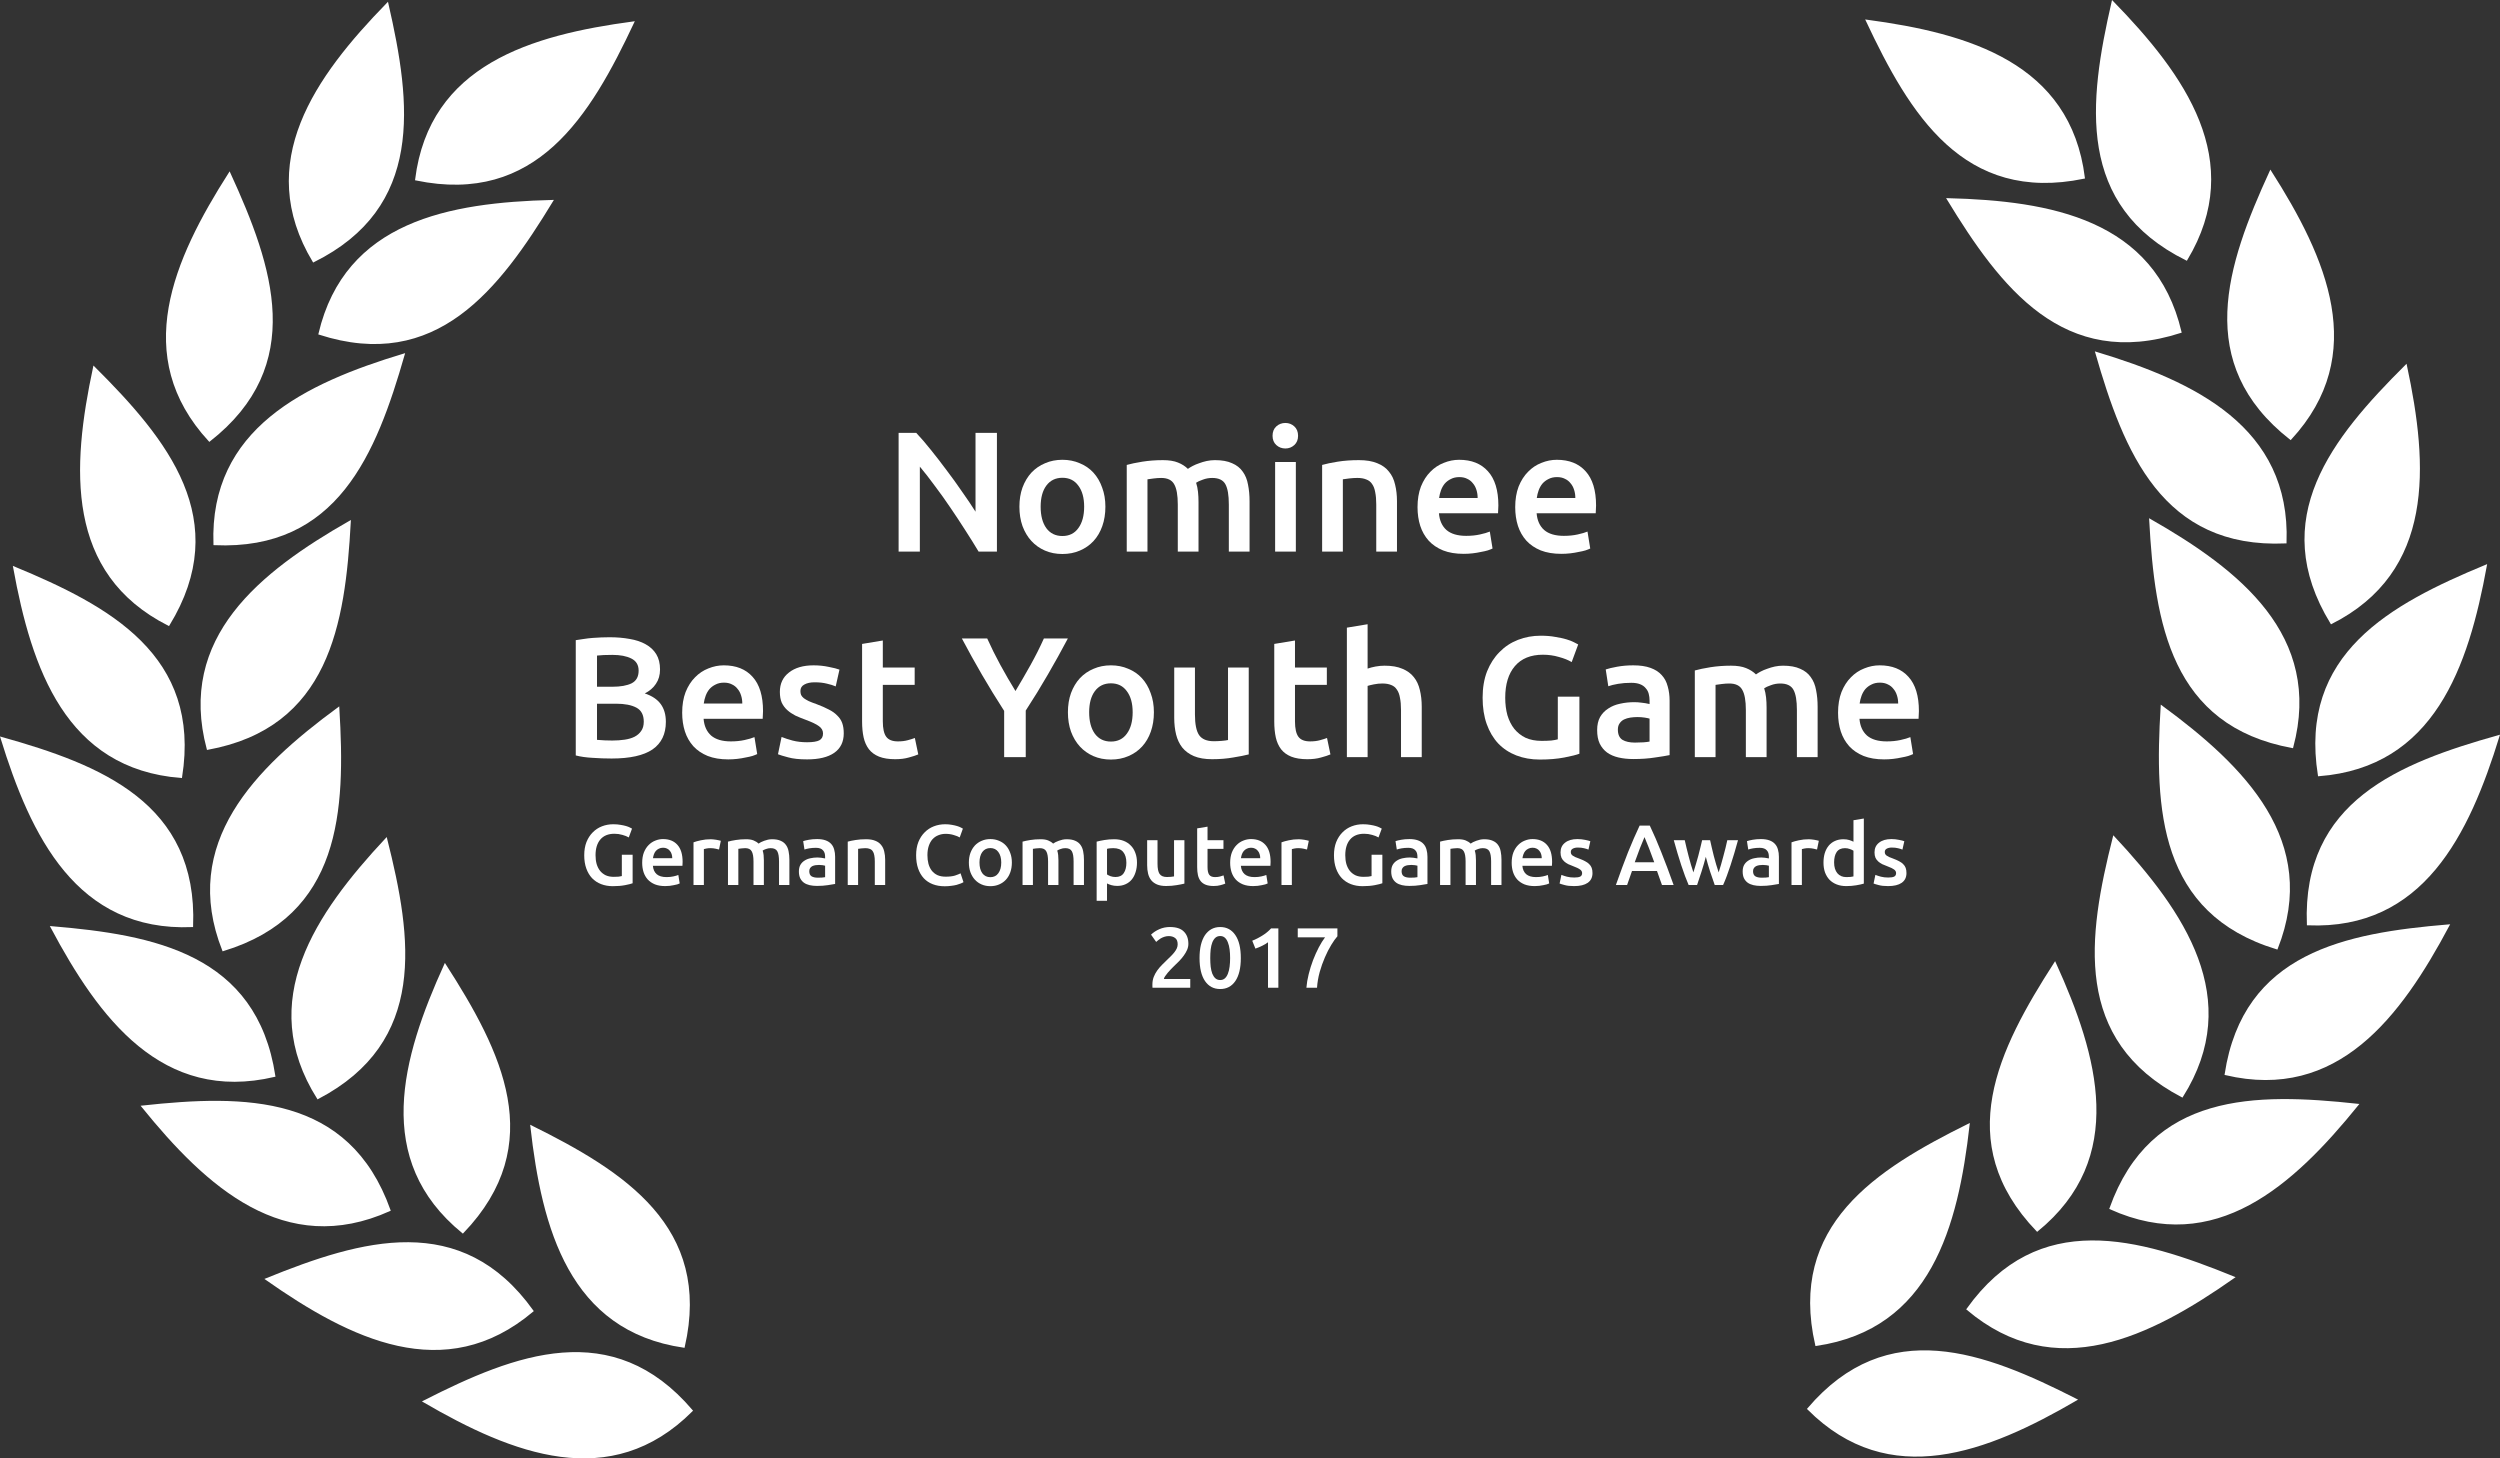 <?xml version="1.0" encoding="UTF-8" standalone="no"?>
<!-- Created with Inkscape (http://www.inkscape.org/) -->

<svg
   xmlns:dc="http://purl.org/dc/elements/1.1/"
   xmlns:cc="http://creativecommons.org/ns#"
   xmlns:rdf="http://www.w3.org/1999/02/22-rdf-syntax-ns#"
   xmlns:svg="http://www.w3.org/2000/svg"
   xmlns="http://www.w3.org/2000/svg"
   xmlns:sodipodi="http://sodipodi.sourceforge.net/DTD/sodipodi-0.dtd"
   xmlns:inkscape="http://www.inkscape.org/namespaces/inkscape"
   width="1247.406"
   height="727.679"
   viewBox="0 0 330.043 192.532"
   version="1.1"
   id="svg5657"
   inkscape:version="0.92.2 (5c3e80d, 2017-08-06)"
   sodipodi:docname="DCP 2017 12 orbits english.svg">
  <rect x="0" y="0" width="330.043" height="192.532" fill="#333333" stroke="none"/>
  <defs
     id="defs5651" />
  <sodipodi:namedview
     id="base"
     pagecolor="#ffffff"
     bordercolor="#666666"
     borderopacity="1.0"
     inkscape:pageopacity="0.0"
     inkscape:pageshadow="2"
     inkscape:zoom="0.24748737"
     inkscape:cx="-1439.6161"
     inkscape:cy="431.00206"
     inkscape:document-units="mm"
     inkscape:current-layer="layer1"
     showgrid="false"
     inkscape:window-width="1920"
     inkscape:window-height="1027"
     inkscape:window-x="1912"
     inkscape:window-y="-8"
     inkscape:window-maximized="1"
     units="px" />
  <g
     inkscape:label="Layer 1"
     inkscape:groupmode="layer"
     id="layer1"
     transform="translate(0,-104.468)">
    <rect
       style="opacity:1;fill:#00a0a0;fill-opacity:1;fill-rule:evenodd;stroke:none;stroke-width:15.282;stroke-linecap:butt;stroke-linejoin:round;stroke-miterlimit:4;stroke-dasharray:none;stroke-dashoffset:0;stroke-opacity:1;paint-order:stroke fill markers"
       id="rect5567"
       width="500"
       height="500"
       x="-876.644"
       y="-66.158"
       ry="1.732" />
    <path
       inkscape:connector-curvature="0"
       d="m 238.726,290.463 c 10.475,-12.287 23.221,-7.378 35.339,-1.211 -11.69,6.803 -24.624,11.934 -35.339,1.211 z"
       id="path5569"
       style="fill:#ffffff;fill-opacity:1;stroke:#ffffff;stroke-width:0.265;stroke-opacity:1"
       inkscape:export-xdpi="78.760002"
       inkscape:export-ydpi="78.760002" />
    <path
       inkscape:connector-curvature="0"
       d="m 239.773,282.022 c -3.606,-15.739 7.94,-23.035 20.121,-29.078 -1.519,13.44 -5.122,26.88 -20.121,29.078 z"
       id="path5571"
       style="fill:#ffffff;fill-opacity:1;stroke:#ffffff;stroke-width:0.265;stroke-opacity:1"
       inkscape:export-xdpi="78.760002"
       inkscape:export-ydpi="78.760002" />
    <path
       inkscape:connector-curvature="0"
       d="m 259.75,277.302 c 9.399,-13.129 22.514,-9.314 35.113,-4.194 -11.073,7.767 -23.528,13.973 -35.113,4.194 z"
       id="path5573"
       style="fill:#ffffff;fill-opacity:1;stroke:#ffffff;stroke-width:0.265;stroke-opacity:1"
       inkscape:export-xdpi="78.760002"
       inkscape:export-ydpi="78.760002" />
    <path
       inkscape:connector-curvature="0"
       d="m 268.946,266.916 c -11.173,-11.657 -5.008,-23.845 2.345,-35.284 5.594,12.314 9.4,25.7 -2.345,35.284 z"
       id="path5575"
       style="fill:#ffffff;fill-opacity:1;stroke:#ffffff;stroke-width:0.265;stroke-opacity:1"
       inkscape:export-xdpi="78.760002"
       inkscape:export-ydpi="78.760002" />
    <path
       inkscape:connector-curvature="0"
       d="m 278.619,263.998 c 5.429,-15.207 19.087,-15.143 32.606,-13.683 -8.512,10.511 -18.782,19.901 -32.606,13.683 z"
       id="path5577"
       style="fill:#ffffff;fill-opacity:1;stroke:#ffffff;stroke-width:0.265;stroke-opacity:1"
       inkscape:export-xdpi="78.760002"
       inkscape:export-ydpi="78.760002" />
    <path
       inkscape:connector-curvature="0"
       d="m 288.076,249.199 c -14.304,-7.49 -12.343,-21.007 -9.017,-34.193 9.226,9.89 17.097,21.366 9.017,34.193 z"
       id="path5579"
       style="fill:#ffffff;fill-opacity:1;stroke:#ffffff;stroke-width:0.265;stroke-opacity:1"
       inkscape:export-xdpi="78.760002"
       inkscape:export-ydpi="78.760002" />
    <path
       inkscape:connector-curvature="0"
       d="m 293.825,246.275 c 2.438,-15.962 15.859,-18.497 29.408,-19.635 -6.357,11.938 -14.653,23.11 -29.408,19.635 z"
       id="path5581"
       style="fill:#ffffff;fill-opacity:1;stroke:#ffffff;stroke-width:0.265;stroke-opacity:1"
       inkscape:export-xdpi="78.760002"
       inkscape:export-ydpi="78.760002" />
    <path
       inkscape:connector-curvature="0"
       d="m 300.579,229.666 c -15.445,-4.707 -16.025,-18.353 -15.203,-31.927 10.9,8.008 20.763,17.824 15.203,31.927 z"
       id="path5583"
       style="fill:#ffffff;fill-opacity:1;stroke:#ffffff;stroke-width:0.265;stroke-opacity:1"
       inkscape:export-xdpi="78.760002"
       inkscape:export-ydpi="78.760002" />
    <path
       inkscape:connector-curvature="0"
       d="m 304.68,226.496 c -0.625,-16.134 12.075,-21.163 25.165,-24.842 -3.985,12.925 -10.018,25.464 -25.165,24.842 z"
       id="path5585"
       style="fill:#ffffff;fill-opacity:1;stroke:#ffffff;stroke-width:0.265;stroke-opacity:1"
       inkscape:export-xdpi="78.760002"
       inkscape:export-ydpi="78.760002" />
    <path
       inkscape:connector-curvature="0"
       d="m 302.621,203.091 c -15.883,-2.908 -18.021,-16.398 -18.758,-29.975 11.745,6.707 22.668,15.329 18.758,29.975 z"
       id="path5587"
       style="fill:#ffffff;fill-opacity:1;stroke:#ffffff;stroke-width:0.265;stroke-opacity:1"
       inkscape:export-xdpi="78.760002"
       inkscape:export-ydpi="78.760002" />
    <path
       inkscape:connector-curvature="0"
       d="m 306.135,206.811 c -2.537,-15.946 9.476,-22.447 22.039,-27.655 -2.422,13.307 -6.924,26.474 -22.039,27.655 z"
       id="path5589"
       style="fill:#ffffff;fill-opacity:1;stroke:#ffffff;stroke-width:0.265;stroke-opacity:1"
       inkscape:export-xdpi="78.760002"
       inkscape:export-ydpi="78.760002" />
    <path
       inkscape:connector-curvature="0"
       d="m 301.732,176.077 c -16.131,0.715 -21.23,-11.956 -24.981,-25.026 12.947,3.913 25.52,9.877 24.981,25.026 z"
       id="path5591"
       style="fill:#ffffff;fill-opacity:1;stroke:#ffffff;stroke-width:0.265;stroke-opacity:1"
       inkscape:export-xdpi="78.760002"
       inkscape:export-ydpi="78.760002" />
    <path
       inkscape:connector-curvature="0"
       d="m 307.778,186.718 c -8.416,-13.78 0.217,-24.364 9.85,-33.962 2.826,13.227 3.676,27.116 -9.85,33.962 z"
       id="path5593"
       style="fill:#ffffff;fill-opacity:1;stroke:#ffffff;stroke-width:0.265;stroke-opacity:1"
       inkscape:export-xdpi="78.760002"
       inkscape:export-ydpi="78.760002" />
    <path
       inkscape:connector-curvature="0"
       d="m 287.867,148.294 c -15.368,4.954 -23.635,-5.918 -30.709,-17.532 13.52,0.351 27.223,2.778 30.709,17.532 z"
       id="path5595"
       style="fill:#ffffff;fill-opacity:1;stroke:#ffffff;stroke-width:0.265;stroke-opacity:1"
       inkscape:export-xdpi="78.760002"
       inkscape:export-ydpi="78.760002" />
    <path
       inkscape:connector-curvature="0"
       d="m 302.395,162.395 c -12.704,-9.966 -8.317,-22.901 -2.649,-35.261 7.273,11.403 12.927,24.117 2.649,35.261 z"
       id="path5597"
       style="fill:#ffffff;fill-opacity:1;stroke:#ffffff;stroke-width:0.265;stroke-opacity:1"
       inkscape:export-xdpi="78.760002"
       inkscape:export-ydpi="78.760002" />
    <path
       inkscape:connector-curvature="0"
       d="m 275.107,127.929 c -15.811,3.274 -22.862,-8.424 -28.647,-20.729 13.405,1.802 26.767,5.688 28.647,20.729 z"
       id="path5599"
       style="fill:#ffffff;fill-opacity:1;stroke:#ffffff;stroke-width:0.265;stroke-opacity:1"
       inkscape:export-xdpi="78.760002"
       inkscape:export-ydpi="78.760002" />
    <path
       inkscape:connector-curvature="0"
       d="m 288.652,138.724 c -14.463,-7.179 -12.794,-20.735 -9.754,-33.99 9.437,9.688 17.555,20.991 9.754,33.99 z"
       id="path5601"
       style="fill:#ffffff;fill-opacity:1;stroke:#ffffff;stroke-width:0.265;stroke-opacity:1"
       inkscape:export-xdpi="78.760002"
       inkscape:export-ydpi="78.760002" />
    <g
       aria-label="Nominee Best Youth Game German Computer Games Awards 2017"
       transform="matrix(0.265,0,0,0.265,-30.337,182.086)"
       style="font-style:normal;font-variant:normal;font-weight:500;font-stretch:normal;font-size:16px;line-height:120%;font-family:ubuntu;-inkscape-font-specification:'ubuntu Medium';text-align:center;letter-spacing:0px;word-spacing:0px;text-anchor:middle;fill:#000000;fill-opacity:1;stroke:none;stroke-width:1px;stroke-linecap:butt;stroke-linejoin:miter;stroke-opacity:1"
       id="flowRoot5615">
      <path
         d="m 601.994,-18.102 q -2.901,-4.864 -6.485,-10.411 -3.584,-5.632 -7.424,-11.264 -3.84,-5.717 -7.851,-11.008 -3.925,-5.376 -7.509,-9.643 v 42.325 h -10.581 v -59.136 h 8.789 q 3.413,3.584 7.339,8.533 3.925,4.864 7.851,10.155 4.011,5.291 7.68,10.667 3.755,5.291 6.656,9.899 v -39.253 h 10.667 v 59.136 z"
         style="font-style:normal;font-variant:normal;font-weight:500;font-stretch:normal;font-size:85.333px;line-height:120%;font-family:ubuntu;-inkscape-font-specification:'ubuntu Medium';fill:#ffffff"
         id="path6343"
         inkscape:connector-curvature="0" />
      <path
         d="m 665.161,-40.459 q 0,5.291 -1.536,9.643 -1.536,4.352 -4.352,7.424 -2.816,3.072 -6.827,4.779 -3.925,1.707 -8.704,1.707 -4.779,0 -8.704,-1.707 -3.925,-1.707 -6.741,-4.779 -2.816,-3.072 -4.437,-7.424 -1.536,-4.352 -1.536,-9.643 0,-5.291 1.536,-9.557 1.621,-4.352 4.437,-7.424 2.901,-3.072 6.827,-4.693 3.925,-1.707 8.619,-1.707 4.693,0 8.619,1.707 4.011,1.621 6.827,4.693 2.816,3.072 4.352,7.424 1.621,4.267 1.621,9.557 z m -10.581,0 q 0,-6.656 -2.901,-10.496 -2.816,-3.925 -7.936,-3.925 -5.12,0 -8.021,3.925 -2.816,3.84 -2.816,10.496 0,6.741 2.816,10.667 2.901,3.925 8.021,3.925 5.12,0 7.936,-3.925 2.901,-3.925 2.901,-10.667 z"
         style="font-style:normal;font-variant:normal;font-weight:500;font-stretch:normal;font-size:85.333px;line-height:120%;font-family:ubuntu;-inkscape-font-specification:'ubuntu Medium';fill:#ffffff"
         id="path6345"
         inkscape:connector-curvature="0" />
      <path
         d="m 701.228,-41.568 q 0,-6.997 -1.792,-10.069 -1.707,-3.157 -6.485,-3.157 -1.707,0 -3.755,0.256 -2.048,0.256 -3.072,0.427 v 36.011 h -10.325 v -43.179 q 2.987,-0.853 7.765,-1.621 4.864,-0.768 10.24,-0.768 4.608,0 7.509,1.195 2.987,1.195 4.949,3.157 0.939,-0.683 2.389,-1.451 1.451,-0.768 3.243,-1.365 1.792,-0.683 3.755,-1.109 2.048,-0.427 4.096,-0.427 5.205,0 8.533,1.536 3.413,1.451 5.291,4.181 1.963,2.645 2.645,6.485 0.768,3.755 0.768,8.277 v 25.088 h -10.325 v -23.467 q 0,-6.997 -1.707,-10.069 -1.707,-3.157 -6.571,-3.157 -2.475,0 -4.693,0.853 -2.219,0.768 -3.328,1.536 0.683,2.133 0.939,4.523 0.256,2.389 0.256,5.12 v 24.661 h -10.325 z"
         style="font-style:normal;font-variant:normal;font-weight:500;font-stretch:normal;font-size:85.333px;line-height:120%;font-family:ubuntu;-inkscape-font-specification:'ubuntu Medium';fill:#ffffff"
         id="path6347"
         inkscape:connector-curvature="0" />
      <path
         d="m 760.042,-18.102 h -10.325 v -44.629 h 10.325 z m 1.109,-57.685 q 0,2.901 -1.877,4.608 -1.877,1.707 -4.437,1.707 -2.645,0 -4.523,-1.707 -1.877,-1.707 -1.877,-4.608 0,-2.987 1.877,-4.693 1.877,-1.707 4.523,-1.707 2.56,0 4.437,1.707 1.877,1.707 1.877,4.693 z"
         style="font-style:normal;font-variant:normal;font-weight:500;font-stretch:normal;font-size:85.333px;line-height:120%;font-family:ubuntu;-inkscape-font-specification:'ubuntu Medium';fill:#ffffff"
         id="path6349"
         inkscape:connector-curvature="0" />
      <path
         d="m 773.132,-61.28 q 2.987,-0.853 7.765,-1.621 4.779,-0.768 10.581,-0.768 5.461,0 9.131,1.536 3.669,1.451 5.803,4.181 2.219,2.645 3.072,6.485 0.939,3.755 0.939,8.277 v 25.088 h -10.325 v -23.467 q 0,-3.584 -0.512,-6.059 -0.427,-2.56 -1.536,-4.096 -1.024,-1.621 -2.901,-2.304 -1.792,-0.768 -4.437,-0.768 -1.963,0 -4.096,0.256 -2.133,0.256 -3.157,0.427 v 36.011 h -10.325 z"
         style="font-style:normal;font-variant:normal;font-weight:500;font-stretch:normal;font-size:85.333px;line-height:120%;font-family:ubuntu;-inkscape-font-specification:'ubuntu Medium';fill:#ffffff"
         id="path6351"
         inkscape:connector-curvature="0" />
      <path
         d="m 820.657,-40.203 q 0,-5.888 1.707,-10.325 1.792,-4.437 4.693,-7.339 2.901,-2.987 6.656,-4.437 3.755,-1.536 7.68,-1.536 9.216,0 14.336,5.717 5.205,5.717 5.205,17.067 0,0.853 -0.085,1.963 0,1.024 -0.085,1.877 h -29.44 q 0.427,5.376 3.755,8.363 3.413,2.901 9.813,2.901 3.755,0 6.827,-0.683 3.157,-0.683 4.949,-1.451 l 1.365,8.448 q -0.853,0.427 -2.389,0.939 -1.451,0.427 -3.413,0.768 -1.877,0.427 -4.096,0.683 -2.219,0.256 -4.523,0.256 -5.888,0 -10.24,-1.707 -4.352,-1.792 -7.168,-4.864 -2.816,-3.157 -4.181,-7.339 -1.365,-4.267 -1.365,-9.301 z m 29.952,-4.608 q 0,-2.133 -0.597,-4.011 -0.597,-1.963 -1.792,-3.328 -1.109,-1.451 -2.816,-2.219 -1.621,-0.853 -3.925,-0.853 -2.389,0 -4.181,0.939 -1.792,0.853 -3.072,2.304 -1.195,1.451 -1.877,3.328 -0.683,1.877 -0.939,3.84 z"
         style="font-style:normal;font-variant:normal;font-weight:500;font-stretch:normal;font-size:85.333px;line-height:120%;font-family:ubuntu;-inkscape-font-specification:'ubuntu Medium';fill:#ffffff"
         id="path6353"
         inkscape:connector-curvature="0" />
      <path
         d="m 869.324,-40.203 q 0,-5.888 1.707,-10.325 1.792,-4.437 4.693,-7.339 2.901,-2.987 6.656,-4.437 3.755,-1.536 7.68,-1.536 9.216,0 14.336,5.717 5.205,5.717 5.205,17.067 0,0.853 -0.085,1.963 0,1.024 -0.085,1.877 h -29.44 q 0.427,5.376 3.755,8.363 3.413,2.901 9.813,2.901 3.755,0 6.827,-0.683 3.157,-0.683 4.949,-1.451 l 1.365,8.448 q -0.853,0.427 -2.389,0.939 -1.451,0.427 -3.413,0.768 -1.877,0.427 -4.096,0.683 -2.219,0.256 -4.523,0.256 -5.888,0 -10.24,-1.707 -4.352,-1.792 -7.168,-4.864 -2.816,-3.157 -4.181,-7.339 -1.365,-4.267 -1.365,-9.301 z m 29.952,-4.608 q 0,-2.133 -0.597,-4.011 -0.597,-1.963 -1.792,-3.328 -1.109,-1.451 -2.816,-2.219 -1.621,-0.853 -3.925,-0.853 -2.389,0 -4.181,0.939 -1.792,0.853 -3.072,2.304 -1.195,1.451 -1.877,3.328 -0.683,1.877 -0.939,3.84 z"
         style="font-style:normal;font-variant:normal;font-weight:500;font-stretch:normal;font-size:85.333px;line-height:120%;font-family:ubuntu;-inkscape-font-specification:'ubuntu Medium';fill:#ffffff"
         id="path6355"
         inkscape:connector-curvature="0" />
      <path
         d="m 419.145,84.981 q -4.693,0 -9.472,-0.341 -4.779,-0.256 -8.363,-1.195 V 26.016 q 1.877,-0.341 4.011,-0.597 2.133,-0.341 4.352,-0.512 2.219,-0.171 4.352,-0.256 2.219,-0.085 4.181,-0.085 5.376,0 9.984,0.853 4.608,0.768 7.936,2.645 3.413,1.877 5.291,4.949 1.877,3.072 1.877,7.595 0,4.181 -2.048,7.168 -1.963,2.987 -5.547,4.779 5.376,1.792 7.936,5.291 2.56,3.499 2.56,8.875 0,9.131 -6.656,13.739 -6.656,4.523 -20.395,4.523 z m -7.253,-27.307 v 18.005 q 1.792,0.171 3.84,0.256 2.048,0.085 3.755,0.085 3.328,0 6.144,-0.427 2.901,-0.427 4.949,-1.451 2.133,-1.109 3.328,-2.901 1.28,-1.792 1.28,-4.608 0,-5.035 -3.669,-6.997 -3.669,-1.963 -10.155,-1.963 z m 0,-8.448 h 7.595 q 6.144,0 9.643,-1.707 3.499,-1.792 3.499,-6.315 0,-4.267 -3.669,-6.059 -3.584,-1.792 -9.387,-1.792 -2.475,0 -4.437,0.085 -1.877,0.085 -3.243,0.256 z"
         style="font-style:normal;font-variant:normal;font-weight:500;font-stretch:normal;font-size:85.333px;line-height:120%;font-family:ubuntu;-inkscape-font-specification:'ubuntu Medium';fill:#ffffff"
         id="path6357"
         inkscape:connector-curvature="0" />
      <path
         d="m 454.324,62.197 q 0,-5.888 1.707,-10.325 1.792,-4.437 4.693,-7.339 2.901,-2.987 6.656,-4.437 3.755,-1.536 7.68,-1.536 9.216,0 14.336,5.717 5.205,5.717 5.205,17.067 0,0.853 -0.085,1.963 0,1.024 -0.085,1.877 h -29.44 q 0.427,5.376 3.755,8.363 3.413,2.901 9.813,2.901 3.755,0 6.827,-0.683 3.157,-0.683 4.949,-1.451 l 1.365,8.448 q -0.853,0.427 -2.389,0.939 -1.451,0.427 -3.413,0.768 -1.877,0.427 -4.096,0.683 -2.219,0.256 -4.523,0.256 -5.888,0 -10.24,-1.707 -4.352,-1.792 -7.168,-4.864 -2.816,-3.157 -4.181,-7.339 -1.365,-4.267 -1.365,-9.301 z m 29.952,-4.608 q 0,-2.133 -0.597,-4.011 -0.597,-1.963 -1.792,-3.328 -1.109,-1.451 -2.816,-2.219 -1.621,-0.853 -3.925,-0.853 -2.389,0 -4.181,0.939 -1.792,0.853 -3.072,2.304 -1.195,1.451 -1.877,3.328 -0.683,1.877 -0.939,3.84 z"
         style="font-style:normal;font-variant:normal;font-weight:500;font-stretch:normal;font-size:85.333px;line-height:120%;font-family:ubuntu;-inkscape-font-specification:'ubuntu Medium';fill:#ffffff"
         id="path6359"
         inkscape:connector-curvature="0" />
      <path
         d="m 516.644,76.874 q 4.096,0 5.973,-0.939 1.877,-1.024 1.877,-3.413 0,-2.219 -2.048,-3.669 -1.963,-1.451 -6.571,-3.157 -2.816,-1.024 -5.205,-2.133 -2.304,-1.195 -4.011,-2.731 -1.707,-1.536 -2.731,-3.669 -0.939,-2.219 -0.939,-5.376 0,-6.144 4.523,-9.643 4.523,-3.584 12.288,-3.584 3.925,0 7.509,0.768 3.584,0.683 5.376,1.365 l -1.877,8.363 q -1.707,-0.768 -4.352,-1.365 -2.645,-0.683 -6.144,-0.683 -3.157,0 -5.12,1.109 -1.963,1.024 -1.963,3.243 0,1.109 0.341,1.963 0.427,0.853 1.365,1.621 0.939,0.683 2.475,1.451 1.536,0.683 3.755,1.451 3.669,1.365 6.229,2.731 2.56,1.28 4.181,2.987 1.707,1.621 2.475,3.755 0.768,2.133 0.768,5.12 0,6.4 -4.779,9.728 -4.693,3.243 -13.483,3.243 -5.888,0 -9.472,-1.024 -3.584,-0.939 -5.035,-1.536 l 1.792,-8.619 q 2.304,0.939 5.461,1.792 3.243,0.853 7.339,0.853 z"
         style="font-style:normal;font-variant:normal;font-weight:500;font-stretch:normal;font-size:85.333px;line-height:120%;font-family:ubuntu;-inkscape-font-specification:'ubuntu Medium';fill:#ffffff"
         id="path6361"
         inkscape:connector-curvature="0" />
      <path
         d="M 543.953,27.893 554.278,26.186 v 13.483 h 15.872 v 8.619 h -15.872 v 18.176 q 0,5.376 1.707,7.68 1.707,2.304 5.803,2.304 2.816,0 4.949,-0.597 2.219,-0.597 3.499,-1.109 l 1.707,8.192 q -1.792,0.768 -4.693,1.536 -2.901,0.853 -6.827,0.853 -4.779,0 -8.021,-1.28 -3.157,-1.28 -5.035,-3.669 -1.877,-2.475 -2.645,-5.888 -0.768,-3.499 -0.768,-7.936 z"
         style="font-style:normal;font-variant:normal;font-weight:500;font-stretch:normal;font-size:85.333px;line-height:120%;font-family:ubuntu;-inkscape-font-specification:'ubuntu Medium';fill:#ffffff"
         id="path6363"
         inkscape:connector-curvature="0" />
      <path
         d="m 620.36,51.36 q 3.84,-6.4 7.509,-12.971 3.669,-6.571 6.656,-13.227 h 11.947 q -4.779,9.045 -9.984,18.005 -5.12,8.875 -11.008,17.92 v 23.211 h -10.752 V 61.258 q -5.888,-9.131 -11.093,-18.091 -5.205,-8.96 -9.984,-18.005 h 12.629 q 2.987,6.656 6.571,13.227 3.584,6.571 7.509,12.971 z"
         style="font-style:normal;font-variant:normal;font-weight:500;font-stretch:normal;font-size:85.333px;line-height:120%;font-family:ubuntu;-inkscape-font-specification:'ubuntu Medium';fill:#ffffff"
         id="path6365"
         inkscape:connector-curvature="0" />
      <path
         d="m 689.328,61.941 q 0,5.291 -1.536,9.643 -1.536,4.352 -4.352,7.424 -2.816,3.072 -6.827,4.779 -3.925,1.707 -8.704,1.707 -4.779,0 -8.704,-1.707 -3.925,-1.707 -6.741,-4.779 -2.816,-3.072 -4.437,-7.424 -1.536,-4.352 -1.536,-9.643 0,-5.291 1.536,-9.557 1.621,-4.352 4.437,-7.424 2.901,-3.072 6.827,-4.693 3.925,-1.707 8.619,-1.707 4.693,0 8.619,1.707 4.011,1.621 6.827,4.693 2.816,3.072 4.352,7.424 1.621,4.267 1.621,9.557 z m -10.581,0 q 0,-6.656 -2.901,-10.496 -2.816,-3.925 -7.936,-3.925 -5.12,0 -8.021,3.925 -2.816,3.84 -2.816,10.496 0,6.741 2.816,10.667 2.901,3.925 8.021,3.925 5.12,0 7.936,-3.925 2.901,-3.925 2.901,-10.667 z"
         style="font-style:normal;font-variant:normal;font-weight:500;font-stretch:normal;font-size:85.333px;line-height:120%;font-family:ubuntu;-inkscape-font-specification:'ubuntu Medium';fill:#ffffff"
         id="path6367"
         inkscape:connector-curvature="0" />
      <path
         d="m 736.573,82.933 q -2.987,0.768 -7.765,1.536 -4.779,0.853 -10.496,0.853 -5.376,0 -9.045,-1.536 -3.584,-1.536 -5.803,-4.267 -2.133,-2.731 -3.072,-6.485 -0.939,-3.84 -0.939,-8.363 V 39.669 h 10.325 v 23.381 q 0,7.168 2.048,10.24 2.133,3.072 7.339,3.072 1.877,0 3.925,-0.171 2.133,-0.171 3.157,-0.427 V 39.669 h 10.325 z"
         style="font-style:normal;font-variant:normal;font-weight:500;font-stretch:normal;font-size:85.333px;line-height:120%;font-family:ubuntu;-inkscape-font-specification:'ubuntu Medium';fill:#ffffff"
         id="path6369"
         inkscape:connector-curvature="0" />
      <path
         d="m 749.286,27.893 10.325,-1.707 v 13.483 h 15.872 v 8.619 h -15.872 v 18.176 q 0,5.376 1.707,7.68 1.707,2.304 5.803,2.304 2.816,0 4.949,-0.597 2.219,-0.597 3.499,-1.109 l 1.707,8.192 q -1.792,0.768 -4.693,1.536 -2.901,0.853 -6.827,0.853 -4.779,0 -8.021,-1.28 -3.157,-1.28 -5.035,-3.669 -1.877,-2.475 -2.645,-5.888 -0.768,-3.499 -0.768,-7.936 z"
         style="font-style:normal;font-variant:normal;font-weight:500;font-stretch:normal;font-size:85.333px;line-height:120%;font-family:ubuntu;-inkscape-font-specification:'ubuntu Medium';fill:#ffffff"
         id="path6371"
         inkscape:connector-curvature="0" />
      <path
         d="M 785.465,84.298 V 19.786 l 10.325,-1.707 v 22.101 q 1.707,-0.597 3.925,-1.024 2.304,-0.427 4.523,-0.427 5.376,0 8.875,1.536 3.584,1.451 5.717,4.181 2.133,2.645 2.987,6.4 0.939,3.755 0.939,8.363 V 84.298 H 812.43 V 60.832 q 0,-3.584 -0.512,-6.059 -0.427,-2.56 -1.536,-4.096 -1.024,-1.621 -2.816,-2.304 -1.792,-0.768 -4.437,-0.768 -2.048,0 -4.181,0.427 -2.133,0.427 -3.157,0.768 v 35.499 z"
         style="font-style:normal;font-variant:normal;font-weight:500;font-stretch:normal;font-size:85.333px;line-height:120%;font-family:ubuntu;-inkscape-font-specification:'ubuntu Medium';fill:#ffffff"
         id="path6373"
         inkscape:connector-curvature="0" />
      <path
         d="m 883.125,33.269 q -9.131,0 -13.995,5.717 -4.779,5.632 -4.779,15.701 0,4.779 1.109,8.789 1.195,3.925 3.413,6.741 2.304,2.816 5.632,4.437 3.413,1.536 7.936,1.536 2.816,0 4.864,-0.171 2.048,-0.256 3.243,-0.597 V 54.176 h 10.752 v 28.416 q -2.219,0.853 -7.509,1.877 -5.291,1.024 -12.203,1.024 -6.4,0 -11.691,-2.048 -5.291,-2.048 -9.045,-5.973 -3.669,-3.925 -5.717,-9.643 -2.048,-5.717 -2.048,-13.141 0,-7.424 2.219,-13.141 2.304,-5.717 6.229,-9.643 3.925,-4.011 9.216,-6.059 5.291,-2.048 11.264,-2.048 4.096,0 7.253,0.597 3.243,0.512 5.547,1.195 2.304,0.683 3.755,1.451 1.536,0.768 2.133,1.109 l -3.243,8.789 q -2.56,-1.536 -6.4,-2.56 -3.755,-1.109 -7.936,-1.109 z"
         style="font-style:normal;font-variant:normal;font-weight:500;font-stretch:normal;font-size:85.333px;line-height:120%;font-family:ubuntu;-inkscape-font-specification:'ubuntu Medium';fill:#ffffff"
         id="path6375"
         inkscape:connector-curvature="0" />
      <path
         d="m 929,77.045 q 4.779,0 7.253,-0.512 V 65.098 q -0.853,-0.256 -2.475,-0.512 -1.621,-0.256 -3.584,-0.256 -1.707,0 -3.499,0.256 -1.707,0.256 -3.157,0.939 -1.365,0.683 -2.219,1.963 -0.853,1.195 -0.853,3.072 0,3.669 2.304,5.12 2.304,1.365 6.229,1.365 z M 928.146,38.56 q 5.12,0 8.619,1.28 3.499,1.28 5.547,3.584 2.133,2.304 2.987,5.632 0.939,3.243 0.939,7.168 v 27.051 q -2.389,0.512 -7.253,1.195 -4.779,0.768 -10.837,0.768 -4.011,0 -7.339,-0.768 -3.328,-0.768 -5.717,-2.475 -2.304,-1.707 -3.669,-4.437 -1.28,-2.731 -1.28,-6.741 0,-3.84 1.451,-6.485 1.536,-2.645 4.096,-4.267 2.56,-1.707 5.888,-2.389 3.413,-0.768 7.083,-0.768 1.707,0 3.584,0.256 1.877,0.171 4.011,0.683 v -1.707 q 0,-1.792 -0.427,-3.413 -0.427,-1.621 -1.536,-2.816 -1.024,-1.28 -2.816,-1.963 -1.707,-0.683 -4.352,-0.683 -3.584,0 -6.571,0.512 -2.987,0.512 -4.864,1.195 l -1.28,-8.363 q 1.963,-0.683 5.717,-1.365 3.755,-0.683 8.021,-0.683 z"
         style="font-style:normal;font-variant:normal;font-weight:500;font-stretch:normal;font-size:85.333px;line-height:120%;font-family:ubuntu;-inkscape-font-specification:'ubuntu Medium';fill:#ffffff"
         id="path6377"
         inkscape:connector-curvature="0" />
      <path
         d="m 984.228,60.832 q 0,-6.997 -1.792,-10.069 -1.707,-3.157 -6.485,-3.157 -1.707,0 -3.755,0.256 -2.048,0.256 -3.072,0.427 V 84.298 H 958.798 V 41.12 q 2.987,-0.853 7.765,-1.621 4.864,-0.768 10.24,-0.768 4.608,0 7.509,1.195 2.987,1.195 4.949,3.157 0.939,-0.683 2.389,-1.451 1.451,-0.768 3.243,-1.365 1.792,-0.683 3.755,-1.109 2.048,-0.427 4.096,-0.427 5.205,0 8.533,1.536 3.413,1.451 5.291,4.181 1.963,2.645 2.645,6.485 0.768,3.755 0.768,8.277 v 25.088 h -10.325 V 60.832 q 0,-6.997 -1.707,-10.069 -1.707,-3.157 -6.571,-3.157 -2.475,0 -4.693,0.853 -2.219,0.768 -3.328,1.536 0.683,2.133 0.939,4.523 0.256,2.389 0.256,5.12 v 24.661 h -10.325 z"
         style="font-style:normal;font-variant:normal;font-weight:500;font-stretch:normal;font-size:85.333px;line-height:120%;font-family:ubuntu;-inkscape-font-specification:'ubuntu Medium';fill:#ffffff"
         id="path6379"
         inkscape:connector-curvature="0" />
      <path
         d="m 1030.157,62.197 q 0,-5.888 1.707,-10.325 1.792,-4.437 4.693,-7.339 2.901,-2.987 6.656,-4.437 3.755,-1.536 7.68,-1.536 9.216,0 14.336,5.717 5.205,5.717 5.205,17.067 0,0.853 -0.085,1.963 0,1.024 -0.085,1.877 h -29.44 q 0.427,5.376 3.755,8.363 3.413,2.901 9.813,2.901 3.755,0 6.827,-0.683 3.157,-0.683 4.949,-1.451 l 1.365,8.448 q -0.853,0.427 -2.389,0.939 -1.451,0.427 -3.413,0.768 -1.877,0.427 -4.096,0.683 -2.219,0.256 -4.523,0.256 -5.888,0 -10.24,-1.707 -4.352,-1.792 -7.168,-4.864 -2.816,-3.157 -4.181,-7.339 -1.365,-4.267 -1.365,-9.301 z m 29.952,-4.608 q 0,-2.133 -0.597,-4.011 -0.597,-1.963 -1.792,-3.328 -1.109,-1.451 -2.816,-2.219 -1.621,-0.853 -3.925,-0.853 -2.389,0 -4.181,0.939 -1.792,0.853 -3.072,2.304 -1.195,1.451 -1.877,3.328 -0.683,1.877 -0.939,3.84 z"
         style="font-style:normal;font-variant:normal;font-weight:500;font-stretch:normal;font-size:85.333px;line-height:120%;font-family:ubuntu;-inkscape-font-specification:'ubuntu Medium';fill:#ffffff"
         id="path6381"
         inkscape:connector-curvature="0" />
      <path
         d="m 420.551,122.464 q -4.565,0 -6.997,2.859 -2.389,2.816 -2.389,7.851 0,2.389 0.555,4.395 0.597,1.963 1.707,3.371 1.152,1.408 2.816,2.219 1.707,0.768 3.968,0.768 1.408,0 2.432,-0.085 1.024,-0.128 1.621,-0.299 v -10.624 h 5.376 v 14.208 q -1.109,0.427 -3.755,0.939 -2.645,0.512 -6.101,0.512 -3.2,0 -5.845,-1.024 -2.645,-1.024 -4.523,-2.987 -1.835,-1.963 -2.859,-4.821 -1.024,-2.859 -1.024,-6.571 0,-3.712 1.109,-6.571 1.152,-2.859 3.115,-4.821 1.963,-2.005 4.608,-3.029 2.645,-1.024 5.632,-1.024 2.048,0 3.627,0.299 1.621,0.256 2.773,0.597 1.152,0.341 1.877,0.725 0.768,0.384 1.067,0.555 l -1.621,4.395 q -1.28,-0.768 -3.2,-1.28 -1.877,-0.555 -3.968,-0.555 z"
         style="font-style:normal;font-variant:normal;font-weight:500;font-stretch:normal;font-size:42.667px;line-height:120%;font-family:ubuntu;-inkscape-font-specification:'ubuntu Medium';fill:#ffffff"
         id="path6383"
         inkscape:connector-curvature="0" />
      <path
         d="m 434.401,136.928 q 0,-2.944 0.853,-5.163 0.896,-2.219 2.347,-3.669 1.451,-1.493 3.328,-2.219 1.877,-0.768 3.84,-0.768 4.608,0 7.168,2.859 2.603,2.859 2.603,8.533 0,0.427 -0.043,0.981 0,0.512 -0.043,0.939 h -14.72 q 0.213,2.688 1.877,4.181 1.707,1.451 4.907,1.451 1.877,0 3.413,-0.341 1.579,-0.341 2.475,-0.725 l 0.683,4.224 q -0.427,0.213 -1.195,0.469 -0.725,0.213 -1.707,0.384 -0.939,0.213 -2.048,0.341 -1.109,0.128 -2.261,0.128 -2.944,0 -5.12,-0.853 -2.176,-0.896 -3.584,-2.432 -1.408,-1.579 -2.091,-3.669 -0.683,-2.133 -0.683,-4.651 z m 14.976,-2.304 q 0,-1.067 -0.299,-2.005 -0.299,-0.981 -0.896,-1.664 -0.555,-0.725 -1.408,-1.109 -0.811,-0.427 -1.963,-0.427 -1.195,0 -2.091,0.469 -0.896,0.427 -1.536,1.152 -0.597,0.725 -0.939,1.664 -0.341,0.939 -0.469,1.92 z"
         style="font-style:normal;font-variant:normal;font-weight:500;font-stretch:normal;font-size:42.667px;line-height:120%;font-family:ubuntu;-inkscape-font-specification:'ubuntu Medium';fill:#ffffff"
         id="path6385"
         inkscape:connector-curvature="0" />
      <path
         d="m 472.686,130.315 q -0.64,-0.213 -1.792,-0.427 -1.109,-0.256 -2.603,-0.256 -0.853,0 -1.835,0.171 -0.939,0.171 -1.323,0.299 v 17.877 h -5.163 v -21.248 q 1.493,-0.555 3.712,-1.024 2.261,-0.512 4.992,-0.512 0.512,0 1.195,0.085 0.683,0.043 1.365,0.171 0.683,0.085 1.323,0.256 0.64,0.128 1.024,0.256 z"
         style="font-style:normal;font-variant:normal;font-weight:500;font-stretch:normal;font-size:42.667px;line-height:120%;font-family:ubuntu;-inkscape-font-specification:'ubuntu Medium';fill:#ffffff"
         id="path6387"
         inkscape:connector-curvature="0" />
      <path
         d="m 489.853,136.245 q 0,-3.499 -0.896,-5.035 -0.853,-1.579 -3.243,-1.579 -0.853,0 -1.877,0.128 -1.024,0.128 -1.536,0.213 v 18.005 h -5.163 v -21.589 q 1.493,-0.427 3.883,-0.811 2.432,-0.384 5.12,-0.384 2.304,0 3.755,0.597 1.493,0.597 2.475,1.579 0.469,-0.341 1.195,-0.725 0.725,-0.384 1.621,-0.683 0.896,-0.341 1.877,-0.555 1.024,-0.213 2.048,-0.213 2.603,0 4.267,0.768 1.707,0.725 2.645,2.091 0.981,1.323 1.323,3.243 0.384,1.877 0.384,4.139 v 12.544 h -5.163 v -11.733 q 0,-3.499 -0.853,-5.035 -0.853,-1.579 -3.285,-1.579 -1.237,0 -2.347,0.427 -1.109,0.384 -1.664,0.768 0.341,1.067 0.469,2.261 0.128,1.195 0.128,2.56 v 12.331 h -5.163 z"
         style="font-style:normal;font-variant:normal;font-weight:500;font-stretch:normal;font-size:42.667px;line-height:120%;font-family:ubuntu;-inkscape-font-specification:'ubuntu Medium';fill:#ffffff"
         id="path6389"
         inkscape:connector-curvature="0" />
      <path
         d="m 521.905,144.352 q 2.389,0 3.627,-0.256 v -5.717 q -0.427,-0.128 -1.237,-0.256 -0.811,-0.128 -1.792,-0.128 -0.853,0 -1.749,0.128 -0.853,0.128 -1.579,0.469 -0.683,0.341 -1.109,0.981 -0.427,0.597 -0.427,1.536 0,1.835 1.152,2.56 1.152,0.683 3.115,0.683 z m -0.427,-19.243 q 2.56,0 4.309,0.64 1.749,0.64 2.773,1.792 1.067,1.152 1.493,2.816 0.469,1.621 0.469,3.584 v 13.525 q -1.195,0.256 -3.627,0.597 -2.389,0.384 -5.419,0.384 -2.005,0 -3.669,-0.384 -1.664,-0.384 -2.859,-1.237 -1.152,-0.853 -1.835,-2.219 -0.64,-1.365 -0.64,-3.371 0,-1.92 0.725,-3.243 0.768,-1.323 2.048,-2.133 1.28,-0.853 2.944,-1.195 1.707,-0.384 3.541,-0.384 0.853,0 1.792,0.128 0.939,0.085 2.005,0.341 v -0.853 q 0,-0.896 -0.213,-1.707 -0.213,-0.811 -0.768,-1.408 -0.512,-0.64 -1.408,-0.981 -0.853,-0.341 -2.176,-0.341 -1.792,0 -3.285,0.256 -1.493,0.256 -2.432,0.597 l -0.64,-4.181 q 0.981,-0.341 2.859,-0.683 1.877,-0.341 4.011,-0.341 z"
         style="font-style:normal;font-variant:normal;font-weight:500;font-stretch:normal;font-size:42.667px;line-height:120%;font-family:ubuntu;-inkscape-font-specification:'ubuntu Medium';fill:#ffffff"
         id="path6391"
         inkscape:connector-curvature="0" />
      <path
         d="m 536.805,126.389 q 1.493,-0.427 3.883,-0.811 2.389,-0.384 5.291,-0.384 2.731,0 4.565,0.768 1.835,0.725 2.901,2.091 1.109,1.323 1.536,3.243 0.469,1.877 0.469,4.139 v 12.544 h -5.163 v -11.733 q 0,-1.792 -0.256,-3.029 -0.213,-1.28 -0.768,-2.048 -0.512,-0.811 -1.451,-1.152 -0.896,-0.384 -2.219,-0.384 -0.981,0 -2.048,0.128 -1.067,0.128 -1.579,0.213 v 18.005 h -5.163 z"
         style="font-style:normal;font-variant:normal;font-weight:500;font-stretch:normal;font-size:42.667px;line-height:120%;font-family:ubuntu;-inkscape-font-specification:'ubuntu Medium';fill:#ffffff"
         id="path6393"
         inkscape:connector-curvature="0" />
      <path
         d="m 585.119,148.619 q -3.328,0 -5.973,-1.024 -2.645,-1.024 -4.48,-2.987 -1.835,-2.005 -2.816,-4.864 -0.981,-2.859 -0.981,-6.571 0,-3.712 1.109,-6.571 1.152,-2.859 3.115,-4.821 1.963,-2.005 4.608,-3.029 2.645,-1.024 5.675,-1.024 1.835,0 3.328,0.299 1.493,0.256 2.603,0.597 1.109,0.341 1.835,0.725 0.725,0.384 1.024,0.555 l -1.579,4.395 q -1.024,-0.64 -2.944,-1.195 -1.877,-0.597 -4.096,-0.597 -1.92,0 -3.584,0.683 -1.664,0.64 -2.901,1.963 -1.195,1.323 -1.877,3.328 -0.683,2.005 -0.683,4.651 0,2.347 0.512,4.309 0.555,1.963 1.664,3.413 1.109,1.408 2.816,2.219 1.707,0.768 4.096,0.768 2.859,0 4.651,-0.555 1.792,-0.597 2.773,-1.109 l 1.451,4.395 q -0.512,0.341 -1.408,0.683 -0.853,0.341 -2.048,0.683 -1.195,0.299 -2.688,0.469 -1.493,0.213 -3.2,0.213 z"
         style="font-style:normal;font-variant:normal;font-weight:500;font-stretch:normal;font-size:42.667px;line-height:120%;font-family:ubuntu;-inkscape-font-specification:'ubuntu Medium';fill:#ffffff"
         id="path6395"
         inkscape:connector-curvature="0" />
      <path
         d="m 618.569,136.8 q 0,2.645 -0.768,4.821 -0.768,2.176 -2.176,3.712 -1.408,1.536 -3.413,2.389 -1.963,0.853 -4.352,0.853 -2.389,0 -4.352,-0.853 -1.963,-0.853 -3.371,-2.389 -1.408,-1.536 -2.219,-3.712 -0.768,-2.176 -0.768,-4.821 0,-2.645 0.768,-4.779 0.811,-2.176 2.219,-3.712 1.451,-1.536 3.413,-2.347 1.963,-0.853 4.309,-0.853 2.347,0 4.309,0.853 2.005,0.811 3.413,2.347 1.408,1.536 2.176,3.712 0.811,2.133 0.811,4.779 z m -5.291,0 q 0,-3.328 -1.451,-5.248 -1.408,-1.963 -3.968,-1.963 -2.56,0 -4.011,1.963 -1.408,1.92 -1.408,5.248 0,3.371 1.408,5.333 1.451,1.963 4.011,1.963 2.56,0 3.968,-1.963 1.451,-1.963 1.451,-5.333 z"
         style="font-style:normal;font-variant:normal;font-weight:500;font-stretch:normal;font-size:42.667px;line-height:120%;font-family:ubuntu;-inkscape-font-specification:'ubuntu Medium';fill:#ffffff"
         id="path6397"
         inkscape:connector-curvature="0" />
      <path
         d="m 636.603,136.245 q 0,-3.499 -0.896,-5.035 -0.853,-1.579 -3.243,-1.579 -0.853,0 -1.877,0.128 -1.024,0.128 -1.536,0.213 v 18.005 h -5.163 v -21.589 q 1.493,-0.427 3.883,-0.811 2.432,-0.384 5.12,-0.384 2.304,0 3.755,0.597 1.493,0.597 2.475,1.579 0.469,-0.341 1.195,-0.725 0.725,-0.384 1.621,-0.683 0.896,-0.341 1.877,-0.555 1.024,-0.213 2.048,-0.213 2.603,0 4.267,0.768 1.707,0.725 2.645,2.091 0.981,1.323 1.323,3.243 0.384,1.877 0.384,4.139 v 12.544 h -5.163 v -11.733 q 0,-3.499 -0.853,-5.035 -0.853,-1.579 -3.285,-1.579 -1.237,0 -2.347,0.427 -1.109,0.384 -1.664,0.768 0.341,1.067 0.469,2.261 0.128,1.195 0.128,2.56 v 12.331 h -5.163 z"
         style="font-style:normal;font-variant:normal;font-weight:500;font-stretch:normal;font-size:42.667px;line-height:120%;font-family:ubuntu;-inkscape-font-specification:'ubuntu Medium';fill:#ffffff"
         id="path6399"
         inkscape:connector-curvature="0" />
      <path
         d="m 675.61,136.928 q 0,-3.456 -1.579,-5.376 -1.536,-1.92 -4.992,-1.92 -0.725,0 -1.536,0.085 -0.768,0.043 -1.536,0.256 v 12.757 q 0.683,0.469 1.792,0.896 1.152,0.384 2.432,0.384 2.816,0 4.096,-1.92 1.323,-1.92 1.323,-5.163 z m 5.291,-0.085 q 0,2.56 -0.683,4.693 -0.64,2.133 -1.877,3.669 -1.237,1.536 -3.115,2.389 -1.835,0.853 -4.181,0.853 -1.579,0 -2.901,-0.384 -1.323,-0.384 -2.176,-0.853 v 8.661 h -5.163 v -29.483 q 1.579,-0.427 3.883,-0.811 2.304,-0.384 4.864,-0.384 2.645,0 4.736,0.811 2.091,0.811 3.541,2.347 1.493,1.493 2.261,3.669 0.811,2.133 0.811,4.821 z"
         style="font-style:normal;font-variant:normal;font-weight:500;font-stretch:normal;font-size:42.667px;line-height:120%;font-family:ubuntu;-inkscape-font-specification:'ubuntu Medium';fill:#ffffff"
         id="path6401"
         inkscape:connector-curvature="0" />
      <path
         d="m 704.525,147.296 q -1.493,0.384 -3.883,0.768 -2.389,0.427 -5.248,0.427 -2.688,0 -4.523,-0.768 -1.792,-0.768 -2.901,-2.133 -1.067,-1.365 -1.536,-3.243 -0.469,-1.92 -0.469,-4.181 V 125.664 h 5.163 v 11.691 q 0,3.584 1.024,5.12 1.067,1.536 3.669,1.536 0.939,0 1.963,-0.085 1.067,-0.085 1.579,-0.213 V 125.664 h 5.163 z"
         style="font-style:normal;font-variant:normal;font-weight:500;font-stretch:normal;font-size:42.667px;line-height:120%;font-family:ubuntu;-inkscape-font-specification:'ubuntu Medium';fill:#ffffff"
         id="path6403"
         inkscape:connector-curvature="0" />
      <path
         d="m 710.882,119.776 5.163,-0.853 v 6.741 h 7.936 v 4.309 h -7.936 v 9.088 q 0,2.688 0.853,3.84 0.853,1.152 2.901,1.152 1.408,0 2.475,-0.299 1.109,-0.299 1.749,-0.555 l 0.853,4.096 q -0.896,0.384 -2.347,0.768 -1.451,0.427 -3.413,0.427 -2.389,0 -4.011,-0.64 -1.579,-0.64 -2.517,-1.835 -0.939,-1.237 -1.323,-2.944 -0.384,-1.749 -0.384,-3.968 z"
         style="font-style:normal;font-variant:normal;font-weight:500;font-stretch:normal;font-size:42.667px;line-height:120%;font-family:ubuntu;-inkscape-font-specification:'ubuntu Medium';fill:#ffffff"
         id="path6405"
         inkscape:connector-curvature="0" />
      <path
         d="m 727.317,136.928 q 0,-2.944 0.853,-5.163 0.896,-2.219 2.347,-3.669 1.451,-1.493 3.328,-2.219 1.877,-0.768 3.84,-0.768 4.608,0 7.168,2.859 2.603,2.859 2.603,8.533 0,0.427 -0.043,0.981 0,0.512 -0.043,0.939 h -14.72 q 0.213,2.688 1.877,4.181 1.707,1.451 4.907,1.451 1.877,0 3.413,-0.341 1.579,-0.341 2.475,-0.725 l 0.683,4.224 q -0.427,0.213 -1.195,0.469 -0.725,0.213 -1.707,0.384 -0.939,0.213 -2.048,0.341 -1.109,0.128 -2.261,0.128 -2.944,0 -5.12,-0.853 -2.176,-0.896 -3.584,-2.432 -1.408,-1.579 -2.091,-3.669 -0.683,-2.133 -0.683,-4.651 z m 14.976,-2.304 q 0,-1.067 -0.299,-2.005 -0.299,-0.981 -0.896,-1.664 -0.555,-0.725 -1.408,-1.109 -0.811,-0.427 -1.963,-0.427 -1.195,0 -2.091,0.469 -0.896,0.427 -1.536,1.152 -0.597,0.725 -0.939,1.664 -0.341,0.939 -0.469,1.92 z"
         style="font-style:normal;font-variant:normal;font-weight:500;font-stretch:normal;font-size:42.667px;line-height:120%;font-family:ubuntu;-inkscape-font-specification:'ubuntu Medium';fill:#ffffff"
         id="path6407"
         inkscape:connector-curvature="0" />
      <path
         d="m 765.603,130.315 q -0.64,-0.213 -1.792,-0.427 -1.109,-0.256 -2.603,-0.256 -0.853,0 -1.835,0.171 -0.939,0.171 -1.323,0.299 v 17.877 h -5.163 v -21.248 q 1.493,-0.555 3.712,-1.024 2.261,-0.512 4.992,-0.512 0.512,0 1.195,0.085 0.683,0.043 1.365,0.171 0.683,0.085 1.323,0.256 0.64,0.128 1.024,0.256 z"
         style="font-style:normal;font-variant:normal;font-weight:500;font-stretch:normal;font-size:42.667px;line-height:120%;font-family:ubuntu;-inkscape-font-specification:'ubuntu Medium';fill:#ffffff"
         id="path6409"
         inkscape:connector-curvature="0" />
      <path
         d="m 794.051,122.464 q -4.565,0 -6.997,2.859 -2.389,2.816 -2.389,7.851 0,2.389 0.555,4.395 0.597,1.963 1.707,3.371 1.152,1.408 2.816,2.219 1.707,0.768 3.968,0.768 1.408,0 2.432,-0.085 1.024,-0.128 1.621,-0.299 v -10.624 h 5.376 v 14.208 q -1.109,0.427 -3.755,0.939 -2.645,0.512 -6.101,0.512 -3.2,0 -5.845,-1.024 -2.645,-1.024 -4.523,-2.987 -1.835,-1.963 -2.859,-4.821 -1.024,-2.859 -1.024,-6.571 0,-3.712 1.109,-6.571 1.152,-2.859 3.115,-4.821 1.963,-2.005 4.608,-3.029 2.645,-1.024 5.632,-1.024 2.048,0 3.627,0.299 1.621,0.256 2.773,0.597 1.152,0.341 1.877,0.725 0.768,0.384 1.067,0.555 l -1.621,4.395 q -1.28,-0.768 -3.2,-1.28 -1.877,-0.555 -3.968,-0.555 z"
         style="font-style:normal;font-variant:normal;font-weight:500;font-stretch:normal;font-size:42.667px;line-height:120%;font-family:ubuntu;-inkscape-font-specification:'ubuntu Medium';fill:#ffffff"
         id="path6411"
         inkscape:connector-curvature="0" />
      <path
         d="m 816.989,144.352 q 2.389,0 3.627,-0.256 v -5.717 q -0.427,-0.128 -1.237,-0.256 -0.811,-0.128 -1.792,-0.128 -0.853,0 -1.749,0.128 -0.853,0.128 -1.579,0.469 -0.683,0.341 -1.109,0.981 -0.427,0.597 -0.427,1.536 0,1.835 1.152,2.56 1.152,0.683 3.115,0.683 z m -0.427,-19.243 q 2.56,0 4.309,0.64 1.749,0.64 2.773,1.792 1.067,1.152 1.493,2.816 0.469,1.621 0.469,3.584 v 13.525 q -1.195,0.256 -3.627,0.597 -2.389,0.384 -5.419,0.384 -2.005,0 -3.669,-0.384 -1.664,-0.384 -2.859,-1.237 -1.152,-0.853 -1.835,-2.219 -0.64,-1.365 -0.64,-3.371 0,-1.92 0.725,-3.243 0.768,-1.323 2.048,-2.133 1.28,-0.853 2.944,-1.195 1.707,-0.384 3.541,-0.384 0.853,0 1.792,0.128 0.939,0.085 2.005,0.341 v -0.853 q 0,-0.896 -0.213,-1.707 -0.213,-0.811 -0.768,-1.408 -0.512,-0.64 -1.408,-0.981 -0.853,-0.341 -2.176,-0.341 -1.792,0 -3.285,0.256 -1.493,0.256 -2.432,0.597 l -0.64,-4.181 q 0.981,-0.341 2.859,-0.683 1.877,-0.341 4.011,-0.341 z"
         style="font-style:normal;font-variant:normal;font-weight:500;font-stretch:normal;font-size:42.667px;line-height:120%;font-family:ubuntu;-inkscape-font-specification:'ubuntu Medium';fill:#ffffff"
         id="path6413"
         inkscape:connector-curvature="0" />
      <path
         d="m 844.603,136.245 q 0,-3.499 -0.896,-5.035 -0.853,-1.579 -3.243,-1.579 -0.853,0 -1.877,0.128 -1.024,0.128 -1.536,0.213 v 18.005 h -5.163 v -21.589 q 1.493,-0.427 3.883,-0.811 2.432,-0.384 5.12,-0.384 2.304,0 3.755,0.597 1.493,0.597 2.475,1.579 0.469,-0.341 1.195,-0.725 0.725,-0.384 1.621,-0.683 0.896,-0.341 1.877,-0.555 1.024,-0.213 2.048,-0.213 2.603,0 4.267,0.768 1.707,0.725 2.645,2.091 0.981,1.323 1.323,3.243 0.384,1.877 0.384,4.139 v 12.544 h -5.163 v -11.733 q 0,-3.499 -0.853,-5.035 -0.853,-1.579 -3.285,-1.579 -1.237,0 -2.347,0.427 -1.109,0.384 -1.664,0.768 0.341,1.067 0.469,2.261 0.128,1.195 0.128,2.56 v 12.331 h -5.163 z"
         style="font-style:normal;font-variant:normal;font-weight:500;font-stretch:normal;font-size:42.667px;line-height:120%;font-family:ubuntu;-inkscape-font-specification:'ubuntu Medium';fill:#ffffff"
         id="path6415"
         inkscape:connector-curvature="0" />
      <path
         d="m 867.567,136.928 q 0,-2.944 0.853,-5.163 0.896,-2.219 2.347,-3.669 1.451,-1.493 3.328,-2.219 1.877,-0.768 3.84,-0.768 4.608,0 7.168,2.859 2.603,2.859 2.603,8.533 0,0.427 -0.043,0.981 0,0.512 -0.043,0.939 h -14.72 q 0.213,2.688 1.877,4.181 1.707,1.451 4.907,1.451 1.877,0 3.413,-0.341 1.579,-0.341 2.475,-0.725 l 0.683,4.224 q -0.427,0.213 -1.195,0.469 -0.725,0.213 -1.707,0.384 -0.939,0.213 -2.048,0.341 -1.109,0.128 -2.261,0.128 -2.944,0 -5.12,-0.853 -2.176,-0.896 -3.584,-2.432 -1.408,-1.579 -2.091,-3.669 -0.683,-2.133 -0.683,-4.651 z m 14.976,-2.304 q 0,-1.067 -0.299,-2.005 -0.299,-0.981 -0.896,-1.664 -0.555,-0.725 -1.408,-1.109 -0.811,-0.427 -1.963,-0.427 -1.195,0 -2.091,0.469 -0.896,0.427 -1.536,1.152 -0.597,0.725 -0.939,1.664 -0.341,0.939 -0.469,1.92 z"
         style="font-style:normal;font-variant:normal;font-weight:500;font-stretch:normal;font-size:42.667px;line-height:120%;font-family:ubuntu;-inkscape-font-specification:'ubuntu Medium';fill:#ffffff"
         id="path6417"
         inkscape:connector-curvature="0" />
      <path
         d="m 898.727,144.267 q 2.048,0 2.987,-0.469 0.939,-0.512 0.939,-1.707 0,-1.109 -1.024,-1.835 -0.981,-0.725 -3.285,-1.579 -1.408,-0.512 -2.603,-1.067 -1.152,-0.597 -2.005,-1.365 -0.853,-0.768 -1.365,-1.835 -0.469,-1.109 -0.469,-2.688 0,-3.072 2.261,-4.821 2.261,-1.792 6.144,-1.792 1.963,0 3.755,0.384 1.792,0.341 2.688,0.683 l -0.939,4.181 q -0.853,-0.384 -2.176,-0.683 -1.323,-0.341 -3.072,-0.341 -1.579,0 -2.56,0.555 -0.981,0.512 -0.981,1.621 0,0.555 0.171,0.981 0.213,0.427 0.683,0.811 0.469,0.341 1.237,0.725 0.768,0.341 1.877,0.725 1.835,0.683 3.115,1.365 1.28,0.64 2.091,1.493 0.853,0.811 1.237,1.877 0.384,1.067 0.384,2.56 0,3.2 -2.389,4.864 -2.347,1.621 -6.741,1.621 -2.944,0 -4.736,-0.512 -1.792,-0.469 -2.517,-0.768 l 0.896,-4.309 q 1.152,0.469 2.731,0.896 1.621,0.427 3.669,0.427 z"
         style="font-style:normal;font-variant:normal;font-weight:500;font-stretch:normal;font-size:42.667px;line-height:120%;font-family:ubuntu;-inkscape-font-specification:'ubuntu Medium';fill:#ffffff"
         id="path6419"
         inkscape:connector-curvature="0" />
      <path
         d="m 942.437,147.979 q -0.597,-1.749 -1.237,-3.456 -0.64,-1.707 -1.237,-3.499 H 927.504 q -0.597,1.792 -1.237,3.541 -0.597,1.707 -1.195,3.413 h -5.589 q 1.664,-4.736 3.157,-8.747 1.493,-4.011 2.901,-7.595 1.451,-3.584 2.859,-6.827 1.408,-3.243 2.901,-6.4 h 5.077 q 1.493,3.157 2.901,6.4 1.408,3.243 2.816,6.827 1.451,3.584 2.944,7.595 1.536,4.011 3.2,8.747 z m -8.704,-23.851 q -0.981,2.261 -2.261,5.504 -1.237,3.243 -2.603,7.04 h 9.728 q -1.365,-3.797 -2.645,-7.083 -1.28,-3.285 -2.219,-5.461 z"
         style="font-style:normal;font-variant:normal;font-weight:500;font-stretch:normal;font-size:42.667px;line-height:120%;font-family:ubuntu;-inkscape-font-specification:'ubuntu Medium';fill:#ffffff"
         id="path6421"
         inkscape:connector-curvature="0" />
      <path
         d="m 964.283,133.941 q -0.981,3.755 -2.133,7.339 -1.109,3.541 -2.219,6.699 h -4.224 q -0.853,-1.963 -1.792,-4.48 -0.939,-2.517 -1.877,-5.376 -0.939,-2.859 -1.877,-6.016 -0.939,-3.157 -1.835,-6.443 h 5.461 q 0.384,1.792 0.896,3.883 0.512,2.048 1.067,4.224 0.555,2.133 1.152,4.181 0.597,2.048 1.195,3.755 0.64,-1.963 1.237,-4.053 0.64,-2.091 1.195,-4.181 0.555,-2.091 1.024,-4.053 0.512,-2.005 0.896,-3.755 h 3.968 q 0.384,1.749 0.853,3.755 0.469,1.963 0.981,4.053 0.555,2.091 1.152,4.181 0.64,2.091 1.28,4.053 0.555,-1.707 1.152,-3.755 0.597,-2.048 1.152,-4.181 0.597,-2.176 1.109,-4.224 0.512,-2.091 0.896,-3.883 h 5.333 q -0.896,3.285 -1.835,6.443 -0.939,3.157 -1.877,6.016 -0.939,2.859 -1.877,5.376 -0.939,2.517 -1.835,4.48 h -4.181 q -1.109,-3.157 -2.304,-6.699 -1.152,-3.584 -2.133,-7.339 z"
         style="font-style:normal;font-variant:normal;font-weight:500;font-stretch:normal;font-size:42.667px;line-height:120%;font-family:ubuntu;-inkscape-font-specification:'ubuntu Medium';fill:#ffffff"
         id="path6423"
         inkscape:connector-curvature="0" />
      <path
         d="m 992.072,144.352 q 2.389,0 3.627,-0.256 v -5.717 q -0.427,-0.128 -1.237,-0.256 -0.811,-0.128 -1.792,-0.128 -0.853,0 -1.749,0.128 -0.853,0.128 -1.579,0.469 -0.683,0.341 -1.109,0.981 -0.427,0.597 -0.427,1.536 0,1.835 1.152,2.56 1.152,0.683 3.115,0.683 z m -0.427,-19.243 q 2.56,0 4.309,0.64 1.749,0.64 2.773,1.792 1.067,1.152 1.493,2.816 0.469,1.621 0.469,3.584 v 13.525 q -1.195,0.256 -3.627,0.597 -2.389,0.384 -5.419,0.384 -2.005,0 -3.669,-0.384 -1.664,-0.384 -2.859,-1.237 -1.152,-0.853 -1.835,-2.219 -0.64,-1.365 -0.64,-3.371 0,-1.92 0.725,-3.243 0.768,-1.323 2.048,-2.133 1.28,-0.853 2.944,-1.195 1.707,-0.384 3.541,-0.384 0.853,0 1.792,0.128 0.939,0.085 2.005,0.341 v -0.853 q 0,-0.896 -0.213,-1.707 -0.213,-0.811 -0.768,-1.408 -0.512,-0.64 -1.408,-0.981 -0.853,-0.341 -2.176,-0.341 -1.792,0 -3.285,0.256 -1.493,0.256 -2.432,0.597 l -0.64,-4.181 q 0.981,-0.341 2.859,-0.683 1.877,-0.341 4.011,-0.341 z"
         style="font-style:normal;font-variant:normal;font-weight:500;font-stretch:normal;font-size:42.667px;line-height:120%;font-family:ubuntu;-inkscape-font-specification:'ubuntu Medium';fill:#ffffff"
         id="path6425"
         inkscape:connector-curvature="0" />
      <path
         d="m 1019.686,130.315 q -0.64,-0.213 -1.792,-0.427 -1.109,-0.256 -2.603,-0.256 -0.853,0 -1.835,0.171 -0.939,0.171 -1.323,0.299 v 17.877 h -5.163 v -21.248 q 1.493,-0.555 3.712,-1.024 2.261,-0.512 4.992,-0.512 0.512,0 1.195,0.085 0.683,0.043 1.365,0.171 0.683,0.085 1.323,0.256 0.64,0.128 1.024,0.256 z"
         style="font-style:normal;font-variant:normal;font-weight:500;font-stretch:normal;font-size:42.667px;line-height:120%;font-family:ubuntu;-inkscape-font-specification:'ubuntu Medium';fill:#ffffff"
         id="path6427"
         inkscape:connector-curvature="0" />
      <path
         d="m 1028.191,136.757 q 0,3.413 1.621,5.376 1.621,1.92 4.48,1.92 1.237,0 2.091,-0.085 0.896,-0.128 1.451,-0.256 V 130.912 q -0.683,-0.469 -1.835,-0.853 -1.109,-0.427 -2.389,-0.427 -2.816,0 -4.139,1.92 -1.28,1.92 -1.28,5.205 z m 14.805,10.539 q -1.536,0.469 -3.883,0.853 -2.304,0.384 -4.864,0.384 -2.645,0 -4.736,-0.811 -2.091,-0.811 -3.584,-2.304 -1.451,-1.536 -2.261,-3.669 -0.768,-2.176 -0.768,-4.864 0,-2.645 0.64,-4.779 0.683,-2.176 1.963,-3.712 1.28,-1.536 3.115,-2.347 1.835,-0.853 4.224,-0.853 1.621,0 2.859,0.384 1.237,0.384 2.133,0.853 v -10.709 l 5.163,-0.853 z"
         style="font-style:normal;font-variant:normal;font-weight:500;font-stretch:normal;font-size:42.667px;line-height:120%;font-family:ubuntu;-inkscape-font-specification:'ubuntu Medium';fill:#ffffff"
         id="path6429"
         inkscape:connector-curvature="0" />
      <path
         d="m 1055.144,144.267 q 2.048,0 2.987,-0.469 0.939,-0.512 0.939,-1.707 0,-1.109 -1.024,-1.835 -0.981,-0.725 -3.285,-1.579 -1.408,-0.512 -2.603,-1.067 -1.152,-0.597 -2.005,-1.365 -0.853,-0.768 -1.365,-1.835 -0.469,-1.109 -0.469,-2.688 0,-3.072 2.261,-4.821 2.261,-1.792 6.144,-1.792 1.963,0 3.755,0.384 1.792,0.341 2.688,0.683 l -0.939,4.181 q -0.853,-0.384 -2.176,-0.683 -1.323,-0.341 -3.072,-0.341 -1.579,0 -2.56,0.555 -0.981,0.512 -0.981,1.621 0,0.555 0.171,0.981 0.213,0.427 0.683,0.811 0.469,0.341 1.237,0.725 0.768,0.341 1.877,0.725 1.835,0.683 3.115,1.365 1.28,0.64 2.091,1.493 0.853,0.811 1.237,1.877 0.384,1.067 0.384,2.56 0,3.2 -2.389,4.864 -2.347,1.621 -6.741,1.621 -2.944,0 -4.736,-0.512 -1.792,-0.469 -2.517,-0.768 l 0.896,-4.309 q 1.152,0.469 2.731,0.896 1.621,0.427 3.669,0.427 z"
         style="font-style:normal;font-variant:normal;font-weight:500;font-stretch:normal;font-size:42.667px;line-height:120%;font-family:ubuntu;-inkscape-font-specification:'ubuntu Medium';fill:#ffffff"
         id="path6431"
         inkscape:connector-curvature="0" />
      <path
         d="m 706.5,177.291 q 0,1.536 -0.64,3.029 -0.64,1.451 -1.664,2.859 -0.981,1.365 -2.261,2.688 -1.28,1.28 -2.56,2.517 -0.683,0.64 -1.536,1.536 -0.853,0.896 -1.621,1.792 -0.768,0.896 -1.323,1.749 -0.555,0.811 -0.597,1.365 h 13.141 v 4.352 h -18.816 q -0.043,-0.341 -0.043,-0.811 0,-0.512 0,-0.768 0,-2.048 0.64,-3.755 0.683,-1.749 1.749,-3.243 1.067,-1.493 2.389,-2.816 1.323,-1.323 2.645,-2.603 1.024,-0.981 1.963,-1.92 0.939,-0.939 1.621,-1.835 0.725,-0.939 1.152,-1.877 0.427,-0.981 0.427,-2.005 0,-2.219 -1.28,-3.157 -1.28,-0.939 -3.115,-0.939 -1.195,0 -2.219,0.341 -1.024,0.341 -1.835,0.811 -0.768,0.469 -1.365,0.981 -0.597,0.469 -0.896,0.768 l -2.56,-3.627 q 1.792,-1.707 4.181,-2.731 2.432,-1.067 5.205,-1.067 4.736,0 6.955,2.261 2.261,2.219 2.261,6.101 z"
         style="font-style:normal;font-variant:normal;font-weight:500;font-stretch:normal;font-size:42.667px;line-height:120%;font-family:ubuntu;-inkscape-font-specification:'ubuntu Medium';fill:#ffffff"
         id="path6433"
         inkscape:connector-curvature="0" />
      <path
         d="m 732.628,184.373 q 0,7.467 -2.731,11.477 -2.731,3.968 -7.552,3.968 -4.821,0 -7.552,-3.968 -2.731,-4.011 -2.731,-11.477 0,-3.712 0.683,-6.571 0.725,-2.901 2.048,-4.864 1.365,-1.963 3.243,-2.987 1.92,-1.024 4.309,-1.024 4.821,0 7.552,4.011 2.731,3.968 2.731,11.435 z m -5.333,0 q 0,-2.304 -0.256,-4.309 -0.256,-2.005 -0.853,-3.456 -0.555,-1.493 -1.493,-2.347 -0.939,-0.853 -2.347,-0.853 -1.408,0 -2.389,0.853 -0.939,0.853 -1.536,2.347 -0.555,1.451 -0.811,3.456 -0.213,2.005 -0.213,4.309 0,2.304 0.213,4.309 0.256,2.005 0.811,3.499 0.597,1.451 1.536,2.304 0.981,0.853 2.389,0.853 1.408,0 2.347,-0.853 0.939,-0.853 1.493,-2.304 0.597,-1.493 0.853,-3.499 0.256,-2.005 0.256,-4.309 z"
         style="font-style:normal;font-variant:normal;font-weight:500;font-stretch:normal;font-size:42.667px;line-height:120%;font-family:ubuntu;-inkscape-font-specification:'ubuntu Medium';fill:#ffffff"
         id="path6435"
         inkscape:connector-curvature="0" />
      <path
         d="m 738.318,175.755 q 2.475,-0.981 4.949,-2.517 2.517,-1.536 4.437,-3.627 h 3.627 v 29.568 h -5.163 v -22.656 q -1.152,0.896 -2.901,1.749 -1.749,0.853 -3.371,1.408 z"
         style="font-style:normal;font-variant:normal;font-weight:500;font-stretch:normal;font-size:42.667px;line-height:120%;font-family:ubuntu;-inkscape-font-specification:'ubuntu Medium';fill:#ffffff"
         id="path6437"
         inkscape:connector-curvature="0" />
      <path
         d="m 765.298,199.179 q 0.256,-3.243 1.152,-6.827 0.896,-3.584 2.176,-6.955 1.323,-3.413 2.859,-6.357 1.579,-2.987 3.115,-4.992 h -13.611 v -4.437 h 19.755 v 3.925 q -1.408,1.579 -3.072,4.309 -1.664,2.731 -3.157,6.187 -1.493,3.413 -2.603,7.339 -1.067,3.925 -1.323,7.808 z"
         style="font-style:normal;font-variant:normal;font-weight:500;font-stretch:normal;font-size:42.667px;line-height:120%;font-family:ubuntu;-inkscape-font-specification:'ubuntu Medium';fill:#ffffff"
         id="path6439"
         inkscape:connector-curvature="0" />
    </g>
    <path
       inkscape:connector-curvature="0"
       d="m 91.317,290.696 c -10.475,-12.287 -23.221,-7.378 -35.339,-1.211 11.69,6.803 24.624,11.934 35.339,1.211 z"
       id="path5617"
       style="fill:#ffffff;fill-opacity:1;fill-rule:evenodd;stroke:#ffffff;stroke-width:0.265;stroke-opacity:1"
       inkscape:export-xdpi="78.760002"
       inkscape:export-ydpi="78.760002" />
    <path
       inkscape:connector-curvature="0"
       d="m 90.27,282.256 c 3.606,-15.739 -7.94,-23.035 -20.121,-29.078 1.519,13.44 5.122,26.881 20.121,29.078 z"
       id="path5619"
       style="fill:#ffffff;fill-opacity:1;fill-rule:evenodd;stroke:#ffffff;stroke-width:0.265;stroke-opacity:1"
       inkscape:export-xdpi="78.760002"
       inkscape:export-ydpi="78.760002" />
    <path
       inkscape:connector-curvature="0"
       d="m 70.292,277.535 c -9.399,-13.129 -22.514,-9.314 -35.113,-4.194 11.073,7.767 23.528,13.973 35.113,4.194 z"
       id="path5621"
       style="fill:#ffffff;fill-opacity:1;fill-rule:evenodd;stroke:#ffffff;stroke-width:0.265;stroke-opacity:1"
       inkscape:export-xdpi="78.760002"
       inkscape:export-ydpi="78.760002" />
    <path
       inkscape:connector-curvature="0"
       d="m 61.097,267.15 c 11.173,-11.657 5.008,-23.845 -2.345,-35.284 -5.594,12.314 -9.4,25.7 2.345,35.284 z"
       id="path5623"
       style="fill:#ffffff;fill-opacity:1;fill-rule:evenodd;stroke:#ffffff;stroke-width:0.265;stroke-opacity:1"
       inkscape:export-xdpi="78.760002"
       inkscape:export-ydpi="78.760002" />
    <path
       inkscape:connector-curvature="0"
       d="m 51.423,264.232 c -5.429,-15.207 -19.087,-15.143 -32.606,-13.683 8.512,10.511 18.782,19.901 32.606,13.683 z"
       id="path5625"
       style="fill:#ffffff;fill-opacity:1;fill-rule:evenodd;stroke:#ffffff;stroke-width:0.265;stroke-opacity:1"
       inkscape:export-xdpi="78.760002"
       inkscape:export-ydpi="78.760002" />
    <path
       inkscape:connector-curvature="0"
       d="m 41.967,249.432 c 14.304,-7.49 12.343,-21.007 9.017,-34.193 -9.226,9.89 -17.097,21.366 -9.017,34.193 z"
       id="path5627"
       style="fill:#ffffff;fill-opacity:1;fill-rule:evenodd;stroke:#ffffff;stroke-width:0.265;stroke-opacity:1"
       inkscape:export-xdpi="78.760002"
       inkscape:export-ydpi="78.760002" />
    <path
       inkscape:connector-curvature="0"
       d="m 36.218,246.508 c -2.438,-15.962 -15.859,-18.497 -29.408,-19.635 6.357,11.938 14.653,23.11 29.408,19.635 z"
       id="path5629"
       style="fill:#ffffff;fill-opacity:1;fill-rule:evenodd;stroke:#ffffff;stroke-width:0.265;stroke-opacity:1"
       inkscape:export-xdpi="78.760002"
       inkscape:export-ydpi="78.760002" />
    <path
       inkscape:connector-curvature="0"
       d="m 29.464,229.899 c 15.445,-4.707 16.025,-18.353 15.203,-31.927 -10.9,8.008 -20.763,17.824 -15.203,31.927 z"
       id="path5631"
       style="fill:#ffffff;fill-opacity:1;fill-rule:evenodd;stroke:#ffffff;stroke-width:0.265;stroke-opacity:1"
       inkscape:export-xdpi="78.760002"
       inkscape:export-ydpi="78.760002" />
    <path
       inkscape:connector-curvature="0"
       d="M 25.362,226.729 C 25.987,210.594 13.288,205.566 0.198,201.887 4.183,214.812 10.216,227.351 25.362,226.729 Z"
       id="path5633"
       style="fill:#ffffff;fill-opacity:1;fill-rule:evenodd;stroke:#ffffff;stroke-width:0.265;stroke-opacity:1"
       inkscape:export-xdpi="78.760002"
       inkscape:export-ydpi="78.760002" />
    <path
       inkscape:connector-curvature="0"
       d="m 27.421,203.324 c 15.883,-2.908 18.021,-16.398 18.758,-29.975 -11.745,6.707 -22.668,15.329 -18.758,29.975 z"
       id="path5635"
       style="fill:#ffffff;fill-opacity:1;fill-rule:evenodd;stroke:#ffffff;stroke-width:0.265;stroke-opacity:1"
       inkscape:export-xdpi="78.760002"
       inkscape:export-ydpi="78.760002" />
    <path
       inkscape:connector-curvature="0"
       d="m 23.908,207.044 c 2.537,-15.946 -9.476,-22.447 -22.039,-27.655 2.422,13.307 6.924,26.474 22.039,27.655 z"
       id="path5637"
       style="fill:#ffffff;fill-opacity:1;fill-rule:evenodd;stroke:#ffffff;stroke-width:0.265;stroke-opacity:1"
       inkscape:export-xdpi="78.760002"
       inkscape:export-ydpi="78.760002" />
    <path
       inkscape:connector-curvature="0"
       d="m 28.311,176.31 c 16.131,0.715 21.23,-11.956 24.981,-25.026 -12.947,3.913 -25.52,9.877 -24.981,25.026 z"
       id="path5639"
       style="fill:#ffffff;fill-opacity:1;fill-rule:evenodd;stroke:#ffffff;stroke-width:0.265;stroke-opacity:1"
       inkscape:export-xdpi="78.760002"
       inkscape:export-ydpi="78.760002" />
    <path
       inkscape:connector-curvature="0"
       d="m 22.265,186.951 c 8.416,-13.78 -0.217,-24.364 -9.85,-33.962 -2.826,13.227 -3.676,27.116 9.85,33.962 z"
       id="path5641"
       style="fill:#ffffff;fill-opacity:1;fill-rule:evenodd;stroke:#ffffff;stroke-width:0.265;stroke-opacity:1"
       inkscape:export-xdpi="78.760002"
       inkscape:export-ydpi="78.760002" />
    <path
       inkscape:connector-curvature="0"
       d="m 42.176,148.528 c 15.368,4.954 23.635,-5.918 30.709,-17.532 -13.52,0.351 -27.223,2.778 -30.709,17.532 z"
       id="path5643"
       style="fill:#ffffff;fill-opacity:1;fill-rule:evenodd;stroke:#ffffff;stroke-width:0.265;stroke-opacity:1"
       inkscape:export-xdpi="78.760002"
       inkscape:export-ydpi="78.760002" />
    <path
       inkscape:connector-curvature="0"
       d="m 27.648,162.628 c 12.704,-9.966 8.317,-22.901 2.649,-35.261 -7.273,11.403 -12.927,24.117 -2.649,35.261 z"
       id="path5645"
       style="fill:#ffffff;fill-opacity:1;fill-rule:evenodd;stroke:#ffffff;stroke-width:0.265;stroke-opacity:1"
       inkscape:export-xdpi="78.760002"
       inkscape:export-ydpi="78.760002" />
    <path
       inkscape:connector-curvature="0"
       d="m 54.936,128.162 c 15.811,3.274 22.862,-8.424 28.647,-20.729 -13.405,1.802 -26.767,5.688 -28.647,20.729 z"
       id="path5647"
       style="fill:#ffffff;fill-opacity:1;fill-rule:evenodd;stroke:#ffffff;stroke-width:0.265;stroke-opacity:1"
       inkscape:export-xdpi="78.760002"
       inkscape:export-ydpi="78.760002" />
    <path
       inkscape:connector-curvature="0"
       d="m 41.391,138.958 c 14.463,-7.179 12.794,-20.735 9.754,-33.99 -9.437,9.688 -17.555,20.991 -9.754,33.99 z"
       id="path5649"
       style="fill:#ffffff;fill-opacity:1;fill-rule:evenodd;stroke:#ffffff;stroke-width:0.265;stroke-opacity:1"
       inkscape:export-xdpi="78.760002"
       inkscape:export-ydpi="78.760002" />
  </g>
</svg>
